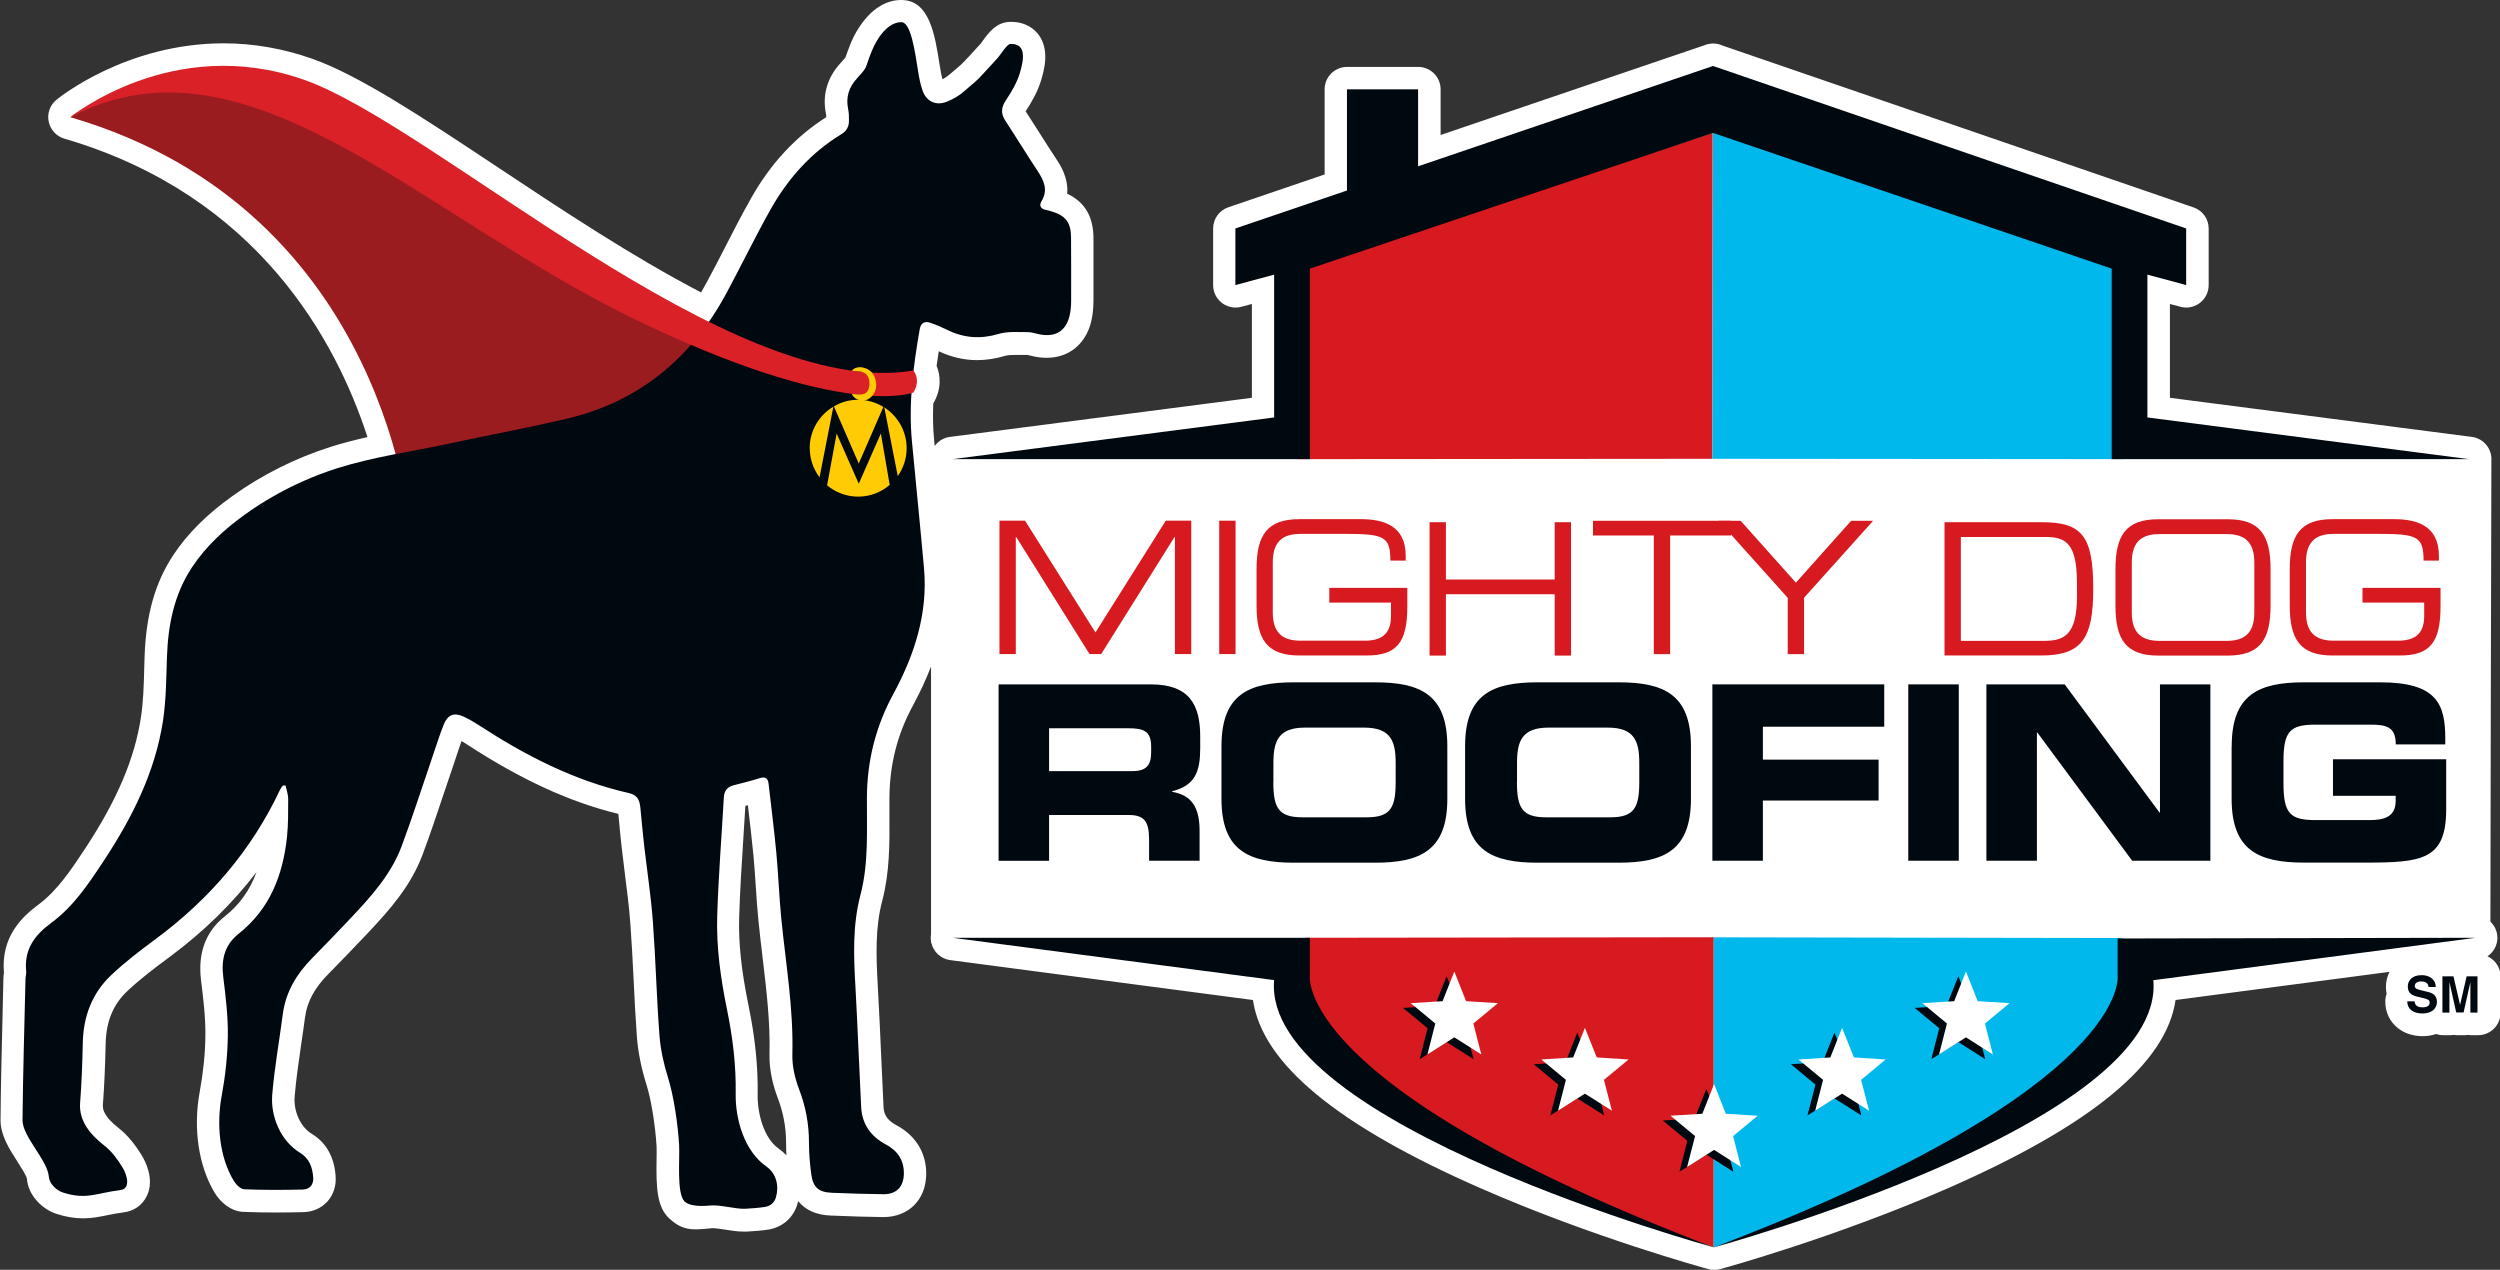 <?xml version="1.0" encoding="UTF-8"?><svg id="Layer_2" xmlns="http://www.w3.org/2000/svg" viewBox="0 0 278.72 141.57"><rect x="0" y="0" width="278.72" height="141.57" fill="#333333" stroke="none"/><defs><style>.cls-1{fill:#00b8ec;}.cls-2{fill:#000810;}.cls-3{fill:#fff;}.cls-4{fill:#ffcb05;}.cls-5{fill:#9b1c1f;}.cls-6{fill:#d71920;}.cls-7{fill:#da2128;}</style></defs><g id="MDR-00-Print-Color_Logo_Horizontal"><path class="cls-3" d="m277.32,106.62c.66-.45,1.11-1.2,1.11-2.06,0-.71-.3-1.35-.78-1.81,0,0,.09-51.2.11-51.4.08-1.32-.87-2.47-2.17-2.64l-33.67-4.36v-10.46l1.17.31c.21.06.43.09.65.09.54,0,1.08-.18,1.52-.52.62-.47.98-1.21.98-1.98v-6.31c0-1.07-.68-2.02-1.69-2.36l-52.45-18.02c-.34-.16-.71-.25-1.08-.25-.15,0-.31.01-.46.04-.21.03-.41.09-.61.18l-29.34,9.98v-5.09c0-1.38-1.12-2.5-2.5-2.5h-7.93c-1.38,0-2.5,1.12-2.5,2.5v9.49l-10.74,3.66c-1.01.34-1.69,1.3-1.69,2.37v6.31c0,.78.36,1.51.98,1.98.44.34.98.52,1.52.52.22,0,.44-.03.65-.09l1.17-.31v10.46l-33.67,4.36c-.7.09-1.3.47-1.69,1.01-.02-.23-.05-.47-.07-.7-.12-1.26-.15-2.59-.09-4.04.95-1.63.81-3.13.37-4.19.07-.52.15-1.06.24-1.63,1.39.66,2.83.99,4.29.99,1,0,2.04-.16,3.08-.47.33-.1.82-.11,1.21-.11.21,0,.42,0,.62,0,.24,0,.47,0,.7,0h0c.06.01.2.05.3.07.23.06.53.13.86.18.32.05.66.07.98.07,2.42,0,4.26-1.46,4.92-3.89.19-.73.28-1.5.29-2.44.01-1.76,0-3.51,0-5.27v-1.77c-.02-2.39-.97-4-2.93-4.92.15-1.81-.79-3.23-1.22-3.88-.62-.93-1.23-1.9-1.83-2.84-.52-.83-1.05-1.65-1.58-2.47.65-1,1.34-2.17,1.74-3.52.29-.99.98-3.31-.3-5.02-.4-.54-1.33-1.43-3.06-1.43-.06,0-.12,0-.18,0-1.51.06-2.35,1.23-3.02,2.16-.07.09-.12.17-.17.24l-.63.69c-.26.29-.41.45-.78.85-.69.74-.79.83-1.2,1.17-.21.18-.48.4-.89.76-.22.19-.49.38-.79.53-.09-.34-.17-.74-.25-1.24l-.06-.35c-.53-3.4-1.13-7.25-4.28-7.25s-4.99,3.3-5.59,4.72c-.3.74-.46,1.2-.57,1.51-.03.07-.04.14-.07.19-.12.15-.43.49-.57.65-1.47,1.61-2.02,3.56-1.59,5.63.02.08.02.21.03.36-3.39,2.15-6.2,5.17-8.36,9-1.05,1.85-2.03,3.76-2.97,5.6-.66,1.28-1.34,2.61-2.03,3.88-.19.35-.39.71-.6,1.06-7.65-3.98-15.58-9.25-22.63-13.93-8.3-5.51-15.47-10.28-20.78-12.14-3.2-1.12-6.5-1.7-9.81-1.7-10.85,0-18.34,6.04-18.65,6.3-.72.59-1.05,1.52-.86,2.43s.86,1.64,1.75,1.9c21.6,6.31,30.32,22.59,33.79,33.27-1.32.3-2.72.65-4.14,1.1-3.96,1.27-7.63,3.11-10.91,5.47-2.86,2.04-5.01,4.19-6.59,6.57-2.04,3.08-3.06,6.69-3.21,11.37-.01.43-.03.87-.04,1.31-.05,1.91-.1,3.71-.37,5.45-.7,4.58-2.66,9.19-6.16,14.52-1.54,2.34-3.13,4.75-5.27,6.34-1.82,1.34-4.18,3.59-3.84,7.56,0,.02,0,.03,0,.05-.02.16-.06.39-.06.65-.03,1.46-.07,2.89-.1,4.33-.09,3.74-.19,7.6-.22,11.41-.01,1.69.95,3.19,1.88,4.64.37.58.99,1.54,1.06,1.9.14,1.92,1.77,3.44,3.3,3.93,1.03.34,2.01.5,2.96.5,1.01,0,1.87-.18,2.71-.35.55-.11,1.12-.23,1.79-.31,1.17-.14,2.12-.81,2.61-1.83.91-1.88-.21-3.95-.57-4.54-.82-1.33-1.63-2.28-2.53-3-1.7-1.33-1.84-2.14-1.8-2.63.16-2.05.25-4.22.31-6.82.05-2.44.83-4.35,2.38-5.82,1.43-1.36,3.05-2.58,4.71-3.81,3.78-2.79,7.03-5.97,9.73-9.49-.75,2.04-1.91,3.65-3.53,4.93-2.13,1.69-3.02,4.07-2.66,7.09.24,1.95.52,4.15.49,6.25-.02,1.97-.24,4.06-.63,6.22-.76,4.08-.13,8.29,1.67,11.27.6.99,1.75,2.06,3.18,2.12,1.14.05,2.32.07,3.63.07.93,0,1.94-.01,3.07-.04,1.05-.02,2-.44,2.67-1.17.68-.75,1.01-1.76.93-2.84-.15-2.15-1.05-3.74-2.66-4.72-1.24-.75-2.04-2.49-1.91-4.14.16-1.92.44-3.82.73-5.83.15-1.01.3-2.02.43-3.03.23-1.72,1.05-3.25,2.58-4.8,1.36-1.38,2.78-2.85,4.35-4.51,2.62-2.78,4.89-5.37,6.19-8.86.85-2.27,1.62-4.59,2.37-6.83.35-1.03.69-2.07,1.05-3.1.13-.37.25-.74.37-1.11.18-.54.35-1.07.54-1.58.19.11.4.24.61.38,6.08,3.96,11.46,6.42,16.87,7.74l.07.75c.1,1.02.19,2.04.31,3.06.11.99.24,1.98.36,2.97.24,1.89.47,3.67.6,5.48.15,2.05.26,4.15.36,6.19.1,2.11.21,4.29.37,6.45.13,1.67.49,3.45,1.07,5.31.58,1.84,1,4.83,1.12,6.84.02.32.01.86,0,1.44-.05,3.15.02,5.31,1.41,6.61.03.02.05.05.08.07.73.63,1.45,1.15,2.88,1.15.46,0,.98-.05,1.83-.13.02,0,.05,0,.08,0,.33,0,.85.08,1.36.16.68.11,1.39.22,2.09.22.11,0,.21,0,.31,0,.81-.05,1.58-.1,2.39-.22,1.6-.25,2.82-1.32,3.27-2.85.03-.11.06-.22.09-.33.8,1,2.02,1.55,3.63,1.61,2.15.09,4.05.15,5.81.17,0,0,.06,0,.06,0,2.78,0,4.7-1.89,4.77-4.7.05-2.4-1.13-4.37-3.32-5.54-1.21-.64-1.41-1.38-1.44-2.09-.09-1.74-.16-3.49-.24-5.23-.12-2.69-.24-5.48-.4-8.23-.19-3.42-.29-6.49.5-9.48.84-3.21.82-6.42.8-9.53,0-.65,0-1.3,0-1.95.03-3.72.88-7.08,2.62-10.28.8-1.48,1.47-2.93,2.02-4.35v29.88c-.01.07-.03.14-.03.21-.01.2,0,.39.03.57v.13h.03c.22,1,1.04,1.8,2.1,1.94l33.76,4.45c1.03,7.08,9.38,13.97,25.39,20.99,12.45,5.46,24.86,8.87,25.38,9.01.22.06.44.09.66.09s.44-.03.66-.09c.52-.14,12.93-3.56,25.38-9.01,16.01-7.02,24.36-13.91,25.39-20.99l23.85-3.14c-.25.51-.4,1.07-.4,1.66,0,.28.03.54.08.8-.1.27-.15.55-.15.85,0,1.18.49,2.23,1.39,2.95.75.6,1.7.91,2.8.91.58,0,1.05-.1,1.47-.24.24.08.5.13.77.13h.79c.13,0,.25,0,.38-.03.12.02.25.03.38.03h.82c.13,0,.26,0,.38-.03.12.02.25.03.38.03h.79c1.38,0,2.5-1.12,2.5-2.5v-4.04c0-.98-.57-1.82-1.4-2.23Zm-190.5,21.44c-1.67-1.16-2.39-3.95-2.35-6.04.05-3.09-.28-6.32-1.01-9.87-.82-4.01-1.14-7.07-1.05-9.93.09-2.99.29-6.06.48-9.02.07-1.12.14-2.24.21-3.36,0,0,.02,0,.03,0,.08-.02.17-.04.25-.07.01.12.03.23.04.35.2,1.72.41,3.5.58,5.24.11,1.14.18,2.32.26,3.46.08,1.26.17,2.56.3,3.86.14,1.37.3,2.75.46,4.08.44,3.7.86,7.2.77,10.75-.05,1.9.46,3.67.89,4.82.65,1.69.96,3.35.96,5.1,0,.45.01.91.04,1.38-.25-.27-.54-.52-.85-.74Z"/><path class="cls-2" d="m270.04,112.31c.2,0,.36-.02.49-.07.24-.08.35-.24.35-.47,0-.13-.06-.24-.18-.31-.12-.07-.3-.13-.55-.19l-.43-.1c-.42-.09-.71-.2-.87-.31-.27-.19-.41-.48-.41-.88,0-.36.13-.66.4-.9s.65-.36,1.16-.36c.43,0,.79.11,1.09.34s.46.55.47.98h-.81c-.01-.24-.12-.42-.32-.52-.13-.07-.3-.1-.49-.1-.22,0-.39.04-.52.13-.13.09-.2.21-.2.37,0,.14.06.25.19.32.08.05.26.1.53.17l.7.17c.31.07.54.17.69.29.24.19.36.47.36.83s-.14.68-.42.92c-.28.24-.68.37-1.2.37s-.94-.12-1.24-.36-.45-.57-.45-.99h.81c.03.18.08.32.15.41.14.17.37.25.7.25Z"/><path class="cls-2" d="m273.09,112.89h-.79v-4.04h1.23l.74,3.18.73-3.18h1.21v4.04h-.79v-2.74c0-.08,0-.19,0-.33s0-.25,0-.33l-.76,3.39h-.82l-.76-3.39c0,.08,0,.19,0,.33,0,.14,0,.25,0,.33v2.74Z"/><polygon class="cls-6" points="190.94 14.81 144.6 30.16 144.6 51.19 190.91 51.15 190.94 14.81"/><polygon class="cls-1" points="190.97 14.64 236.86 30.16 236.86 51.19 190.91 51.15 190.97 14.64"/><path class="cls-6" d="m145.52,104.55l45.54-.06v34.57s-45.75-16.23-45.56-26.69l.02-7.83Z"/><polygon class="cls-2" points="275.26 51.19 239.41 46.54 239.41 30.62 243.73 31.78 243.73 25.47 191.02 7.37 191.02 7.34 190.98 7.36 190.94 7.34 190.94 7.37 158.1 18.54 158.1 9.96 150.17 9.96 150.17 21.24 137.73 25.47 137.73 31.78 142.05 30.62 142.05 46.54 106.2 51.19 146.03 51.19 146.03 29.95 190.98 14.82 235.43 29.95 235.43 51.19 275.26 51.19"/><path class="cls-1" d="m236.6,104.58l-45.54-.08v34.57s45.75-16.23,45.56-26.69l-.02-7.8Z"/><path class="cls-2" d="m146.03,108.68v-4.13h-39.83l35.85,4.72c-1.42,16.01,49.01,29.79,49.01,29.79-47.08-17.94-45.03-30.39-45.03-30.39Zm129.89-4.13l-39.83.08v4.05s2.05,12.45-45.03,30.39c0,0,50.43-13.78,49.01-29.79l35.85-4.72Z"/><path class="cls-5" d="m45.79,59.6S43.58,23.5,7.85,13.07c0,0,14.03-11.36,32.44,1.63,18.41,12.98,40.18,24.04,40.18,24.04l-34.68,20.87Z"/><path class="cls-2" d="m31.5,87.62c-.1.15-.22.29-.29.45-3.18,6.75-7.9,12.22-13.88,16.64-1.7,1.26-3.4,2.55-4.94,4.01-2.14,2.03-3.11,4.63-3.16,7.58-.05,2.23-.13,4.46-.3,6.68-.15,2,1.15,3.53,2.75,4.78.79.62,1.42,1.49,1.95,2.35.61.98.92,2.43-.21,2.57-2.66.32-3.77,1.12-6.41.27-.73-.23-1.52-1-1.57-1.78-.14-1.82-2.95-4.47-2.93-6.29.05-5.23.21-10.46.33-15.69,0-.29.1-.58.08-.87-.25-2.45.9-4.04,2.83-5.46,2.48-1.83,4.19-4.42,5.87-6.97,3.14-4.77,5.67-9.82,6.55-15.52.35-2.32.36-4.7.44-7.06.12-3.59.78-7.02,2.8-10.07,1.58-2.38,3.66-4.28,5.96-5.92,1.29-.92,4.84-3.39,10.2-5.11,4.23-1.32,8.24-1.84,12.37-2.73,4.39-.94,8.8-1.76,13.17-2.78,8.1-1.89,13.94-6.73,17.86-13.98,1.69-3.13,3.23-6.34,4.98-9.44,1.92-3.39,4.47-6.26,7.85-8.32.59-.35.86-.86.85-1.52,0-.42,0-.85-.09-1.27-.28-1.33.08-2.45.99-3.44,1.32-1.45.78-.93,1.66-3.08.55-1.33,1.72-3.18,3.28-3.18,1.07,0,1.52,3.29,1.87,5.49.11.71.25,1.42.48,2.09.41,1.25,1.49,1.78,2.72,1.29.7-.28,1.4-.68,1.96-1.19,1.26-1.11,1.13-.88,2.26-2.11.6-.65.65-.71,1.46-1.59.27-.29,1.02-1.54,1.4-1.55,1.87-.07,1.48,1.83,1.06,3.24-.32,1.07-.92,2.09-1.55,3.03-.56.83-.58,1.51-.04,2.33,1.21,1.84,2.36,3.73,3.57,5.56.71,1.08,1.2,2.12.43,3.39-.27.44-.11.82.45.94.21.05.41.1.62.16,1.63.47,2.22,1.25,2.23,2.94,0,2.34.03,4.67.01,7.01,0,.6-.05,1.23-.2,1.81-.43,1.58-1.5,2.25-3.13,2-.5-.07-.99-.28-1.48-.28-1.1,0-2.27-.1-3.29.2-2.01.6-3.86.46-5.71-.45-.62-.3-1.26-.58-1.91-.8-.62-.21-1.05.04-1.16.71-.72,4.14-1.27,8.3-.87,12.51.44,4.73.93,9.46,1.35,14.19.44,5.06-1.09,9.68-3.45,14.03-1.95,3.6-2.89,7.4-2.92,11.45-.02,3.64.21,7.34-.71,10.86-.9,3.43-.77,6.81-.57,10.26.25,4.48.41,8.96.64,13.44.1,1.92,1.09,3.28,2.76,4.17,1.31.7,2.03,1.76,2,3.28-.04,1.47-.84,2.28-2.31,2.26-1.91-.02-3.82-.08-5.73-.16-1.46-.06-2.08-.6-2.28-2.04-.16-1.18-.26-2.38-.26-3.57,0-2.08-.37-4.04-1.12-5.98-.46-1.22-.77-2.58-.73-3.87.13-5.1-.74-10.11-1.24-15.15-.24-2.43-.32-4.87-.55-7.3-.24-2.56-.57-5.11-.86-7.67-.07-.65-.36-.85-1.02-.64-.96.31-1.95.54-2.92.8-.68.18-1.01.63-1.05,1.32-.25,4.4-.6,8.79-.74,13.2-.11,3.54.39,7.04,1.1,10.51.63,3.07,1.01,6.17.96,9.33-.05,2.88.97,6.42,3.42,8.13,1.1.77,1.44,2.14,1.07,3.43-.19.64-.64.99-1.25,1.08-.7.11-1.42.16-2.14.2-1.11.06-2.82-.47-3.93-.36q-2.13.2-2.85-.43c-.94-.88-.53-4.81-.63-6.37-.13-2.16-.58-5.38-1.23-7.44-.48-1.53-.84-3.14-.96-4.74-.32-4.2-.42-8.43-.73-12.64-.21-2.85-.65-5.69-.98-8.55-.16-1.39-.28-2.8-.42-4.2-.1-.98-.42-1.42-1.35-1.63-6.05-1.38-11.45-4.16-16.61-7.52-.55-.36-1.13-.7-1.73-.98-1.04-.48-1.76-.25-2.2.81-.5,1.23-.89,2.5-1.32,3.76-1.13,3.29-2.18,6.6-3.4,9.86-1.17,3.15-3.4,5.61-5.67,8.02-1.42,1.5-2.86,3-4.31,4.47-1.72,1.75-2.94,3.75-3.27,6.23-.39,3-.93,5.98-1.18,8.99-.2,2.47.96,5.18,3.1,6.48,1.04.63,1.39,1.64,1.47,2.76.06.78-.38,1.32-1.16,1.34-2.17.05-4.36.06-6.53-.03-.41-.02-.91-.52-1.16-.93-1.65-2.72-1.93-6.4-1.35-9.51.4-2.18.65-4.43.68-6.65.03-2.19-.24-4.4-.51-6.58-.24-1.94.14-3.57,1.73-4.83,3.48-2.76,4.93-6.55,5.38-10.81.14-1.39.13-2.81.13-4.21,0-.5-.19-.99-.29-1.49-.1,0-.19,0-.29,0Z"/><path class="cls-7" d="m101.83,43.76s-7.79,3.19-31.43-8.35C46.76,23.87,27.31,2.75,7.85,13.07c0,0,11.38-9.33,26.04-4.18,14.67,5.16,47.59,35.86,67.94,32.42,0,0,.9.98,0,2.46Z"/><path class="cls-4" d="m98.49,45.37c-.82-.5-1.78-.8-2.81-.8s-1.92.27-2.71.74l2.77,6.37,2.75-6.32Zm-.3,2.99l-2.45,5.57-2.45-5.57h-.02l-1.06,5.75c.94.78,2.15,1.26,3.47,1.26s2.57-.49,3.51-1.31l-.98-5.71h-.02Zm.4-2.94l1.5,7.66c.62-.88.99-1.95.99-3.11,0-1.91-1-3.59-2.49-4.55Zm-8.31,4.55c0,1.22.41,2.34,1.09,3.25l1.54-7.88c-1.58.94-2.64,2.66-2.64,4.63Z"/><path class="cls-4" d="m96.18,40.97c-.49-.1-.94.03-1.22.36.1.02.64.06.99.1.54.07.99.51.99,1.3s-.35,1.25-1,1.25c-.31,0-.98-.06-.98-.06.27.52.73.74,1.24.74.81,0,1.6-.89,1.47-1.97-.15-1.29-.97-1.61-1.49-1.72Z"/><path class="cls-6" d="m216.79,58.22h10.85c4.5,0,5.73,1.56,5.73,7.43,0,5.46-1.22,7.43-5.79,7.43h-10.79v-14.87Zm14.76,6.72c0-4.29-1.21-5.07-3.43-5.07h-9.51v11.58h9.22c2.21,0,3.73-.53,3.73-4.99v-1.52Z"/><path class="cls-6" d="m159.38,58.22h1.82v6.39h12.13v-6.39h1.82v14.87h-1.82v-6.84h-12.13v6.84h-1.82v-14.87Z"/><path class="cls-6" d="m111.44,58.05h2.84l7.85,12.46,7.84-12.46h2.84v14.87h-1.82v-13.06h-.04l-8.18,13.06h-1.3l-8.18-13.06h-.04v13.06h-1.82v-14.87Z"/><path class="cls-6" d="m135.93,58.05h1.82v14.87h-1.82v-14.87Z"/><path class="cls-6" d="m156.9,67.6c0,4.05-1.19,5.48-4.54,5.48h-7.49c-3.63,0-4.78-1.81-4.78-5.57v-4.06c0-3.76,1.15-5.57,4.78-5.57h6.86c2.41,0,4.99.66,4.99,4.09v.53h-1.71c0-2.77-.76-2.98-5.25-2.98h-4.71c-1.74,0-3.15.57-3.15,3.16v5.59c0,2.59,1.41,3.16,3.15,3.16h7.1c1.82,0,2.93-.7,2.93-2.75v-1.5h-6.88v-1.64h8.7v2.05Z"/><path class="cls-6" d="m184.39,59.7h-6.79v-1.64h15.39v1.64h-6.79v13.23h-1.82v-13.23Z"/><path class="cls-6" d="m199.3,66.64l-7.69-8.58h2.45l6.16,6.9,6.16-6.9h2.45l-7.7,8.58v6.29h-1.82v-6.29Z"/><path class="cls-6" d="m235.85,63.46c0-3.76,1.15-5.57,4.78-5.57h7.73c3.63,0,4.78,1.81,4.78,5.57v4.06c0,3.76-1.15,5.57-4.78,5.57h-7.73c-3.63,0-4.78-1.81-4.78-5.57v-4.06Zm15.48-.76c0-2.59-1.41-3.16-3.15-3.16h-7.36c-1.74,0-3.15.57-3.15,3.16v5.59c0,2.59,1.41,3.16,3.15,3.16h7.36c1.74,0,3.15-.57,3.15-3.16v-5.59Z"/><path class="cls-6" d="m272.09,67.6c0,4.05-1.19,5.48-4.54,5.48h-7.49c-3.63,0-4.78-1.81-4.78-5.57v-4.06c0-3.76,1.15-5.57,4.78-5.57h6.86c2.41,0,4.99.66,4.99,4.09v.53h-1.71c0-2.77-.76-2.98-5.25-2.98h-4.71c-1.74,0-3.15.57-3.15,3.16v5.59c0,2.59,1.41,3.16,3.15,3.16h7.1c1.82,0,2.93-.7,2.93-2.75v-1.5h-6.88v-1.64h8.7v2.05Z"/><path class="cls-2" d="m111.33,76.3h16.98c4.33,0,5.5,2.31,5.5,5.84v1.25c0,2.63-.56,4.18-3.14,4.83v.05c1.67.33,3.07,1.12,3.07,4.35v3.34h-5.63v-2.36c0-2.06-.56-2.74-2.31-2.74h-8.84v5.11h-5.63v-19.66Zm5.63,9.67h9.3c1.52,0,2.08-.65,2.08-2.07v-.65c0-1.74-.81-2.06-2.59-2.06h-8.79v4.78Z"/><path class="cls-2" d="m136.18,83.19c0-5.76,3.01-7.12,8.08-7.12h9.02c5.07,0,8.08,1.36,8.08,7.12v5.87c0,5.76-3.01,7.12-8.08,7.12h-9.02c-5.07,0-8.08-1.36-8.08-7.12v-5.87Zm5.78,3.99c0,2.85.56,3.94,3.22,3.94h7.2c2.66,0,3.22-1.09,3.22-3.94v-2.12c0-2.45-.56-3.94-3.52-3.94h-6.59c-2.96,0-3.52,1.49-3.52,3.94v2.12Z"/><path class="cls-2" d="m163.34,83.19c0-5.76,3.01-7.12,8.08-7.12h9.02c5.07,0,8.08,1.36,8.08,7.12v5.87c0,5.76-3.02,7.12-8.08,7.12h-9.02c-5.07,0-8.08-1.36-8.08-7.12v-5.87Zm5.78,3.99c0,2.85.56,3.94,3.22,3.94h7.2c2.66,0,3.22-1.09,3.22-3.94v-2.12c0-2.45-.56-3.94-3.52-3.94h-6.59c-2.96,0-3.52,1.49-3.52,3.94v2.12Z"/><path class="cls-2" d="m190.91,76.3h19.16v4.72h-13.53v3.67h12.9v4.56h-12.9v6.71h-5.63v-19.66Z"/><path class="cls-2" d="m212.75,76.3h5.63v19.66h-5.63v-19.66Z"/><path class="cls-2" d="m221.47,76.3h8.72l10.57,14.29h.05v-14.29h5.62v19.66h-8.72l-10.57-14.29h-.05v14.29h-5.63v-19.66Z"/><path class="cls-2" d="m248.81,83.19c0-5.76,3.01-7.12,8.08-7.12h8.46c6.38,0,7.27,2.47,7.27,6.3v.62h-5.52c0-1.96-1.04-2.2-2.84-2.2h-6.11c-2.84,0-3.57.73-3.57,4.1v2.44c0,3.37.74,4.1,3.57,4.1h6c1.47,0,2.94-.25,2.94-2.14v-.57h-6.99v-4.07h12.62v5.6c0,5.65-2.74,5.92-9.07,5.92h-6.77c-5.07,0-8.08-1.36-8.08-7.12v-5.87Z"/><polygon class="cls-2" points="161.28 108.84 162.59 112.15 166.15 112.37 163.4 114.64 164.29 118.09 161.28 116.18 158.28 118.09 159.16 114.64 156.42 112.37 159.97 112.15 161.28 108.84"/><polygon class="cls-3" points="162.14 108.31 163.45 111.62 167 111.84 164.26 114.11 165.15 117.56 162.14 115.65 159.14 117.56 160.02 114.11 157.28 111.84 160.83 111.62 162.14 108.31"/><polygon class="cls-2" points="190.24 121.39 191.55 124.7 195.1 124.92 192.36 127.19 193.25 130.64 190.24 128.73 187.24 130.64 188.12 127.19 185.38 124.92 188.93 124.7 190.24 121.39"/><polygon class="cls-3" points="191.1 120.86 192.41 124.17 195.96 124.39 193.22 126.66 194.1 130.11 191.1 128.2 188.09 130.11 188.98 126.66 186.24 124.39 189.79 124.17 191.1 120.86"/><polygon class="cls-2" points="175.85 115.12 177.16 118.42 180.71 118.65 177.97 120.92 178.85 124.36 175.85 122.46 172.84 124.36 173.73 120.92 170.99 118.65 174.54 118.42 175.85 115.12"/><polygon class="cls-3" points="176.7 114.59 178.02 117.89 181.57 118.12 178.82 120.39 179.71 123.83 176.7 121.93 173.7 123.83 174.58 120.39 171.84 118.12 175.39 117.89 176.7 114.59"/><polygon class="cls-2" points="204.52 115.12 205.83 118.42 209.38 118.65 206.64 120.92 207.52 124.36 204.52 122.46 201.51 124.36 202.4 120.92 199.66 118.65 203.21 118.42 204.52 115.12"/><polygon class="cls-3" points="205.37 114.59 206.69 117.89 210.23 118.12 207.49 120.39 208.38 123.83 205.37 121.93 202.37 123.83 203.25 120.39 200.51 118.12 204.06 117.89 205.37 114.59"/><polygon class="cls-2" points="218.33 108.84 219.63 112.15 223.19 112.37 220.44 114.64 221.33 118.09 218.33 116.18 215.32 118.09 216.2 114.64 213.46 112.37 217.01 112.15 218.33 108.84"/><polygon class="cls-3" points="219.18 108.31 220.49 111.62 224.04 111.84 221.3 114.11 222.18 117.56 219.18 115.65 216.18 117.56 217.06 114.11 214.32 111.84 217.87 111.62 219.18 108.31"/></g></svg>